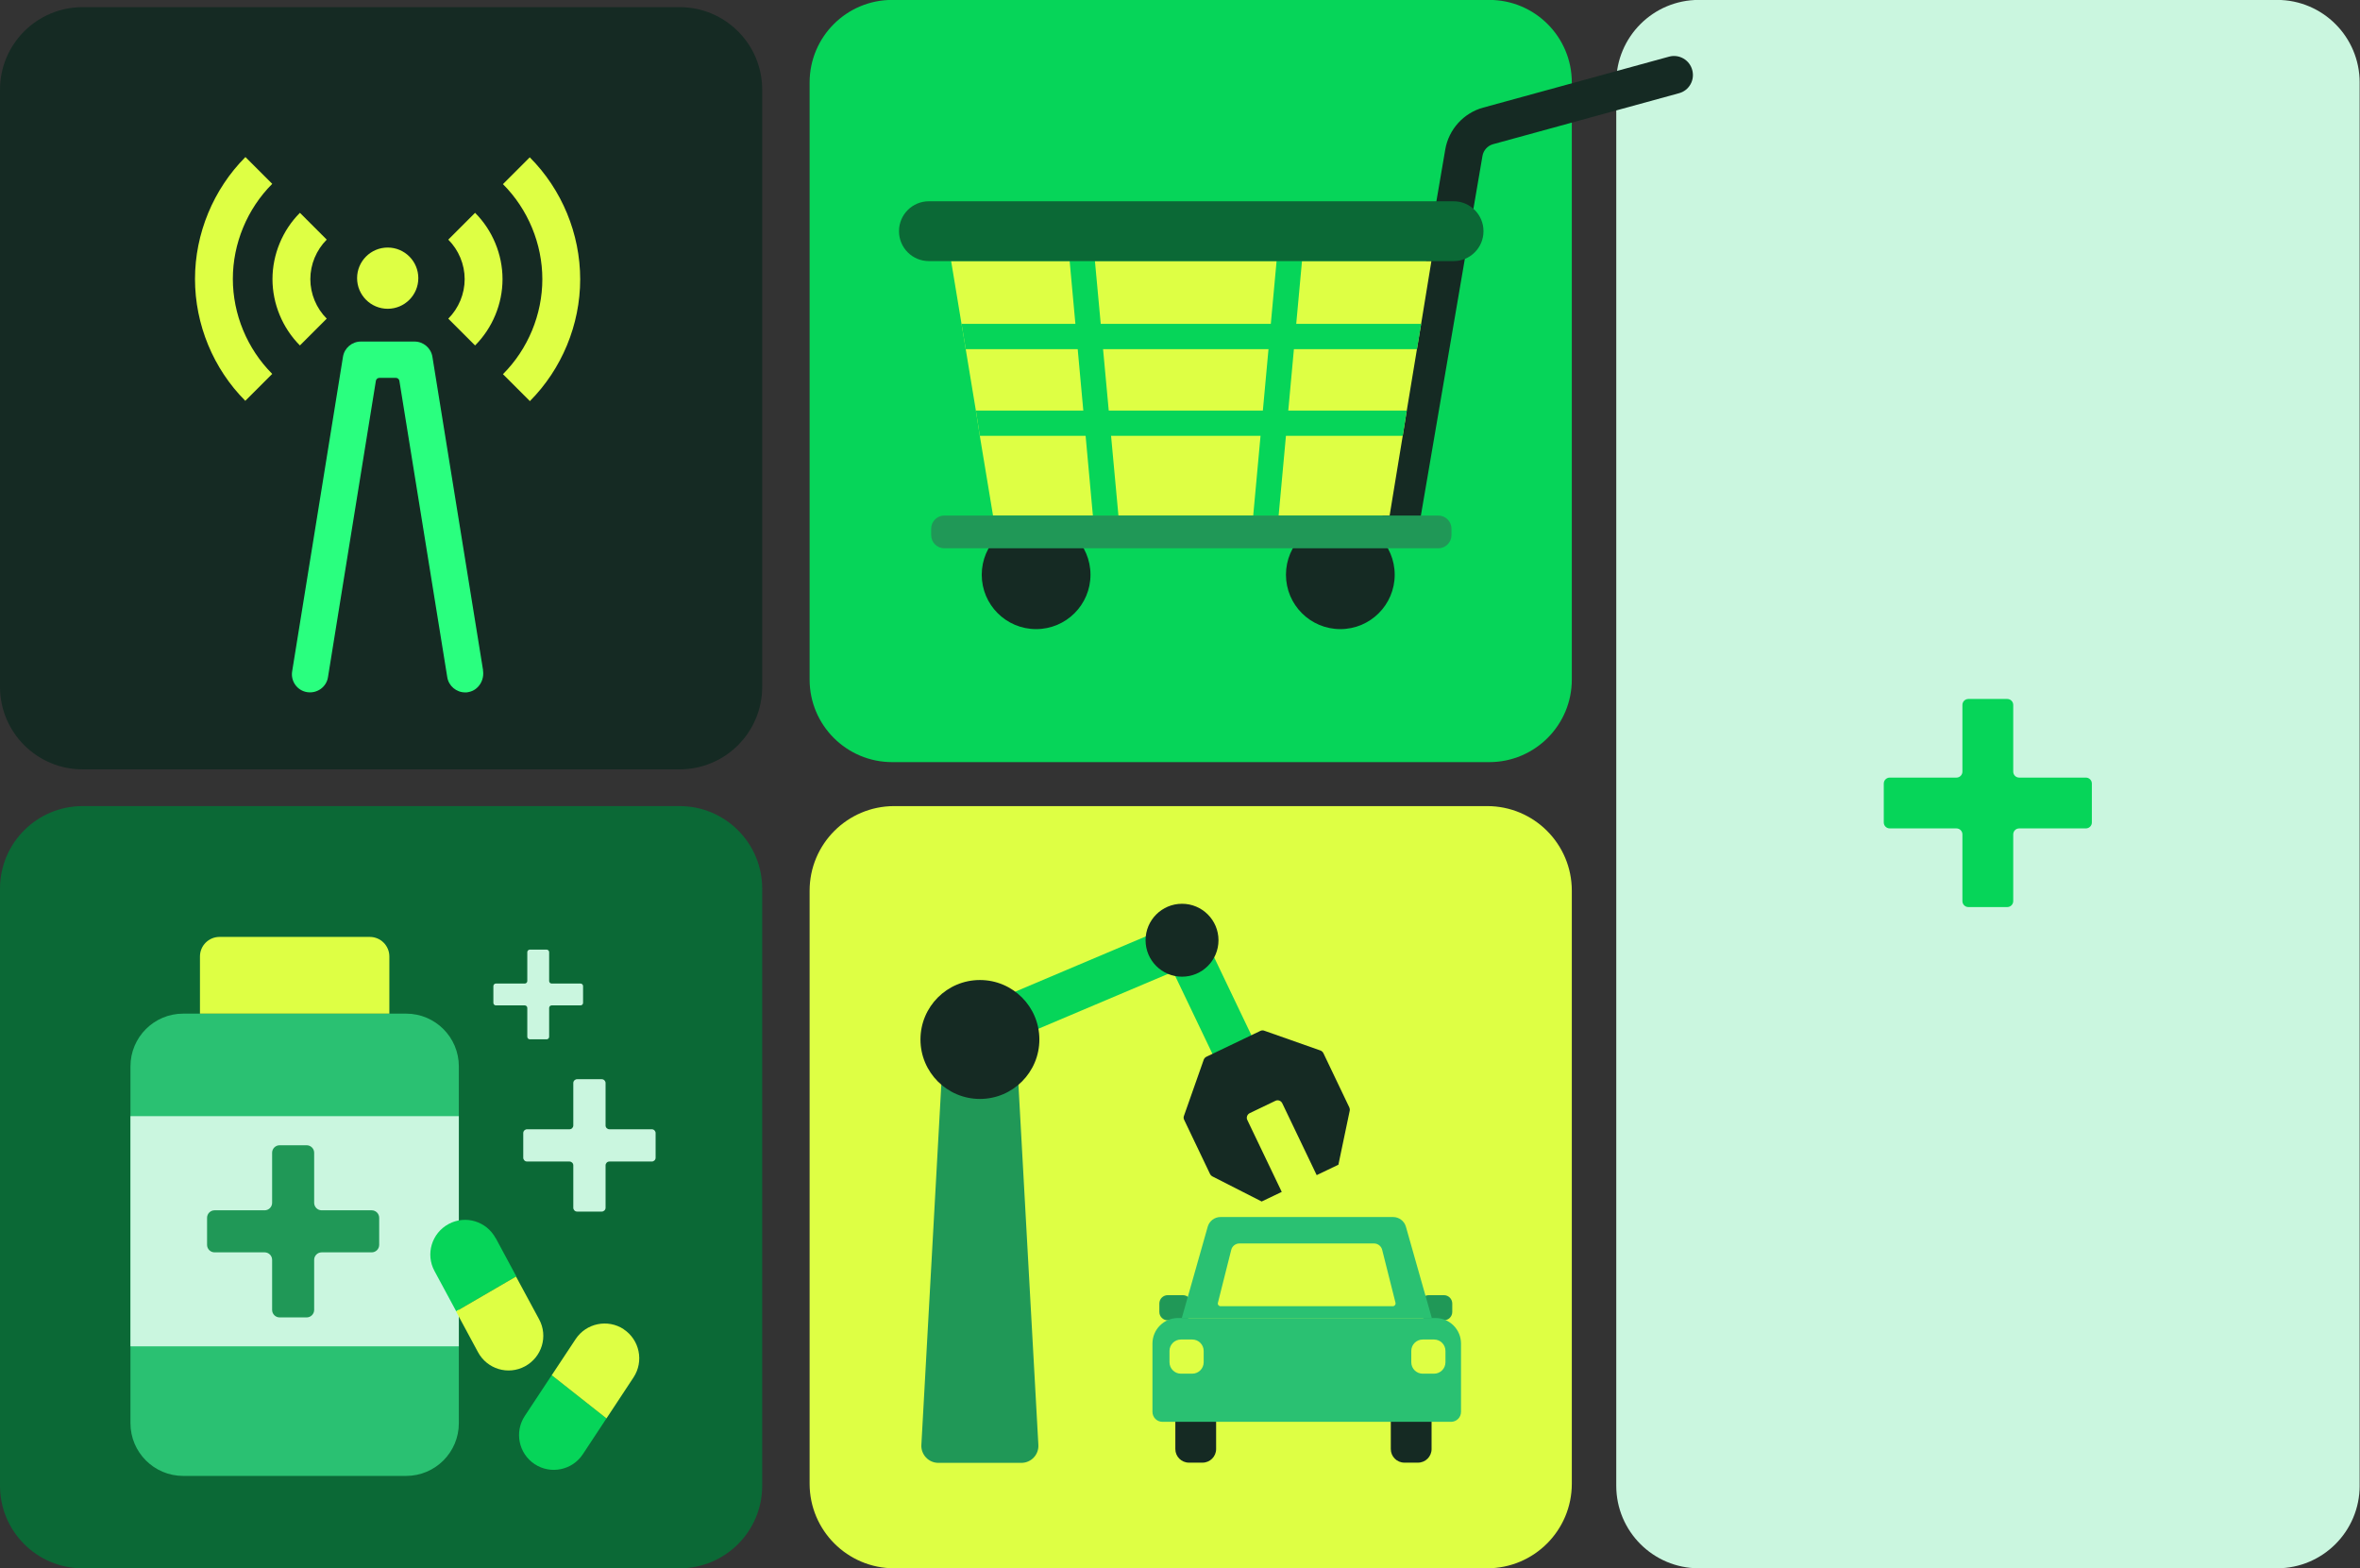 <svg width="158" height="105" viewBox="0 0 158 105" fill="none" xmlns="http://www.w3.org/2000/svg">
<rect x="0" y="0" width="158" height="105" fill="#333333" stroke="none"/>
<g clip-path="url(#clip0_3520_13501)">
<path d="M152.449 -0.006H113.735C110.682 -0.006 108.207 2.469 108.207 5.522V99.466C108.207 102.519 110.682 104.994 113.735 104.994H152.449C155.502 104.994 157.977 102.519 157.977 99.466V5.522C157.977 2.469 155.502 -0.006 152.449 -0.006Z" fill="#CAF6DF"/>
<path d="M99.568 53.967H59.867C56.739 53.967 54.203 56.503 54.203 59.631V99.331C54.203 102.46 56.739 104.995 59.867 104.995H99.568C102.696 104.995 105.232 102.46 105.232 99.331V59.631C105.232 56.503 102.696 53.967 99.568 53.967Z" fill="#DEFF44"/>
<path d="M65.857 67.284L66.984 69.947L79.531 64.637L78.404 61.974L65.857 67.284Z" fill="#06D559"/>
<path d="M68.378 97.936H62.825C62.17 97.936 61.651 97.383 61.685 96.737L63.114 70.916H68.089L69.518 96.737C69.552 97.391 69.033 97.936 68.378 97.936Z" fill="#209857"/>
<path d="M65.605 73.572C67.803 73.572 69.585 71.79 69.585 69.592C69.585 67.393 67.803 65.611 65.605 65.611C63.407 65.611 61.625 67.393 61.625 69.592C61.625 71.79 63.407 73.572 65.605 73.572Z" fill="#152A23"/>
<path d="M81.669 71.593L84.277 70.346L80.942 63.371L78.333 64.619L81.669 71.593Z" fill="#06D559"/>
<path d="M79.136 65.388C80.484 65.388 81.577 64.295 81.577 62.947C81.577 61.599 80.484 60.506 79.136 60.506C77.788 60.506 76.695 61.599 76.695 62.947C76.695 64.295 77.788 65.388 79.136 65.388Z" fill="#152A23"/>
<path d="M84.46 80.442L85.812 79.796L83.507 74.982C83.422 74.812 83.499 74.608 83.669 74.523L85.387 73.698C85.557 73.613 85.761 73.689 85.846 73.86L88.151 78.673L89.605 77.976L90.362 74.361C90.379 74.285 90.362 74.208 90.336 74.14L88.601 70.509C88.559 70.424 88.491 70.364 88.406 70.33L84.638 69.003C84.553 68.969 84.46 68.978 84.375 69.02L80.769 70.747C80.683 70.789 80.624 70.858 80.59 70.942L79.263 74.71C79.229 74.795 79.238 74.889 79.28 74.974L81.015 78.605C81.049 78.673 81.1 78.724 81.168 78.758L84.46 80.434V80.442Z" fill="#152A23"/>
<path d="M96.667 86.709H95.655C95.345 86.709 95.094 86.96 95.094 87.27V87.832C95.094 88.142 95.345 88.393 95.655 88.393H96.667C96.977 88.393 97.228 88.142 97.228 87.832V87.27C97.228 86.96 96.977 86.709 96.667 86.709Z" fill="#209857"/>
<path d="M79.191 86.709H78.178C77.868 86.709 77.617 86.96 77.617 87.27V87.832C77.617 88.142 77.868 88.393 78.178 88.393H79.191C79.501 88.393 79.752 88.142 79.752 87.832V87.27C79.752 86.96 79.501 86.709 79.191 86.709Z" fill="#209857"/>
<path d="M80.507 92.811H79.597C79.095 92.811 78.688 93.218 78.688 93.721V97.012C78.688 97.514 79.095 97.922 79.597 97.922H80.507C81.01 97.922 81.418 97.514 81.418 97.012V93.721C81.418 93.218 81.01 92.811 80.507 92.811Z" fill="#152A23"/>
<path d="M94.933 92.811H94.023C93.521 92.811 93.113 93.218 93.113 93.721V97.012C93.113 97.514 93.521 97.922 94.023 97.922H94.933C95.436 97.922 95.843 97.514 95.843 97.012V93.721C95.843 93.218 95.436 92.811 94.933 92.811Z" fill="#152A23"/>
<path d="M95.85 88.24H79.121L80.856 82.125C80.967 81.742 81.315 81.478 81.715 81.478H93.264C93.664 81.478 94.013 81.742 94.124 82.125L95.859 88.24H95.85Z" fill="#2AC172"/>
<path d="M78.866 88.24H96.105C97.049 88.24 97.814 89.006 97.814 89.95V94.517C97.814 94.891 97.517 95.189 97.142 95.189H77.828C77.454 95.189 77.156 94.891 77.156 94.517V89.95C77.156 89.006 77.922 88.24 78.866 88.24Z" fill="#2AC172"/>
<path d="M93.258 87.449H81.717C81.598 87.449 81.504 87.339 81.538 87.22L82.431 83.673C82.491 83.427 82.721 83.248 82.976 83.248H91.991C92.246 83.248 92.475 83.427 92.535 83.673L93.428 87.22C93.454 87.339 93.368 87.449 93.249 87.449H93.258Z" fill="#DEFF44"/>
<path d="M79.819 89.678H79.062C78.64 89.678 78.297 90.02 78.297 90.443V91.2C78.297 91.623 78.64 91.966 79.062 91.966H79.819C80.242 91.966 80.585 91.623 80.585 91.2V90.443C80.585 90.02 80.242 89.678 79.819 89.678Z" fill="#DEFF44"/>
<path d="M96.007 89.678H95.25C94.827 89.678 94.484 90.02 94.484 90.443V91.2C94.484 91.623 94.827 91.966 95.25 91.966H96.007C96.43 91.966 96.772 91.623 96.772 91.2V90.443C96.772 90.02 96.43 89.678 96.007 89.678Z" fill="#DEFF44"/>
<path d="M99.704 -0.006H59.731C56.678 -0.006 54.203 2.469 54.203 5.522V45.495C54.203 48.548 56.678 51.023 59.731 51.023H99.704C102.757 51.023 105.232 48.548 105.232 45.495V5.522C105.232 2.469 102.757 -0.006 99.704 -0.006Z" fill="#06D559"/>
<path d="M93.792 36.112C93.724 36.112 93.648 36.112 93.579 36.095C92.891 35.976 92.423 35.321 92.542 34.632L96.76 10.003C96.99 8.667 97.985 7.562 99.295 7.205L111.737 3.794C112.409 3.607 113.115 4.007 113.294 4.687C113.481 5.367 113.081 6.065 112.401 6.243L99.958 9.654C99.592 9.756 99.32 10.062 99.252 10.428L95.034 35.058C94.932 35.678 94.388 36.112 93.784 36.112H93.792Z" fill="#152A23"/>
<path d="M69.367 42.118C71.377 42.118 73.007 40.488 73.007 38.478C73.007 36.468 71.377 34.838 69.367 34.838C67.356 34.838 65.727 36.468 65.727 38.478C65.727 40.488 67.356 42.118 69.367 42.118Z" fill="#152A23"/>
<path d="M89.734 42.118C91.744 42.118 93.374 40.488 93.374 38.478C93.374 36.468 91.744 34.838 89.734 34.838C87.724 34.838 86.094 36.468 86.094 38.478C86.094 40.488 87.724 42.118 89.734 42.118Z" fill="#152A23"/>
<path d="M95.832 17.471L95.144 21.681L94.863 23.373L94.182 27.489L93.91 29.182L93.034 34.514H66.482L65.598 29.182L65.334 27.489L64.654 23.373L64.373 21.681L63.676 17.471H95.832Z" fill="#DEFF44"/>
<path d="M95.145 21.682L94.865 23.374H64.656L64.375 21.682H95.145Z" fill="#06D559"/>
<path d="M94.184 27.486L93.912 29.179H65.6L65.336 27.486H94.184Z" fill="#06D559"/>
<path d="M74.878 34.515H73.168L71.612 17.471L71.484 16.128L73.168 15.975L73.304 17.471L74.878 34.515Z" fill="#06D559"/>
<path d="M87.296 16.128L87.168 17.471L85.603 34.515H83.902L85.467 17.471L85.603 15.975L87.296 16.128Z" fill="#06D559"/>
<path d="M96.291 34.514H63.224C62.736 34.514 62.34 34.91 62.34 35.398V35.823C62.34 36.312 62.736 36.708 63.224 36.708H96.291C96.779 36.708 97.175 36.312 97.175 35.823V35.398C97.175 34.91 96.779 34.514 96.291 34.514Z" fill="#209857"/>
<path d="M97.319 13.475H62.186C61.082 13.475 60.188 14.369 60.188 15.473V15.482C60.188 16.585 61.082 17.48 62.186 17.48H97.319C98.423 17.48 99.318 16.585 99.318 15.482V15.473C99.318 14.369 98.423 13.475 97.319 13.475Z" fill="#0B6936"/>
<path d="M45.501 53.967H5.528C2.475 53.967 0 56.442 0 59.495V99.467C0 102.52 2.475 104.995 5.528 104.995H45.501C48.554 104.995 51.029 102.52 51.029 99.467V59.495C51.029 56.442 48.554 53.967 45.501 53.967Z" fill="#0B6936"/>
<path d="M27.19 67.861H12.264C10.315 67.861 8.734 69.442 8.734 71.391V95.281C8.734 97.23 10.315 98.81 12.264 98.81H27.19C29.139 98.81 30.719 97.23 30.719 95.281V71.391C30.719 69.442 29.139 67.861 27.19 67.861Z" fill="#2AC172"/>
<path d="M30.719 74.725H8.734V90.135H30.719V74.725Z" fill="#CAF6DF"/>
<path d="M24.886 81.028H21.535C21.262 81.028 21.033 80.807 21.033 80.526V77.176C21.033 76.903 20.812 76.674 20.531 76.674H18.72C18.447 76.674 18.218 76.895 18.218 77.176V80.526C18.218 80.799 17.997 81.028 17.716 81.028H14.365C14.093 81.028 13.863 81.249 13.863 81.53V83.342C13.863 83.614 14.084 83.843 14.365 83.843H17.716C17.988 83.843 18.218 84.064 18.218 84.345V87.696C18.218 87.968 18.439 88.198 18.72 88.198H20.531C20.803 88.198 21.033 87.977 21.033 87.696V84.345C21.033 84.073 21.254 83.843 21.535 83.843H24.886C25.158 83.843 25.387 83.622 25.387 83.342V81.53C25.387 81.258 25.166 81.028 24.886 81.028Z" fill="#209857"/>
<path d="M38.865 65.847H36.935C36.841 65.847 36.765 65.77 36.765 65.677V63.746C36.765 63.653 36.688 63.576 36.595 63.576H35.472C35.379 63.576 35.302 63.653 35.302 63.746V65.677C35.302 65.77 35.225 65.847 35.132 65.847H33.201C33.108 65.847 33.031 65.924 33.031 66.017V67.14C33.031 67.233 33.108 67.31 33.201 67.31H35.132C35.225 67.31 35.302 67.386 35.302 67.48V69.41C35.302 69.504 35.379 69.581 35.472 69.581H36.595C36.688 69.581 36.765 69.504 36.765 69.41V67.48C36.765 67.386 36.841 67.31 36.935 67.31H38.865C38.959 67.31 39.036 67.233 39.036 67.14V66.017C39.036 65.924 38.959 65.847 38.865 65.847Z" fill="#CAF6DF"/>
<path d="M43.638 75.603H40.797C40.661 75.603 40.542 75.492 40.542 75.348V72.507C40.542 72.371 40.432 72.252 40.287 72.252H38.637C38.501 72.252 38.382 72.362 38.382 72.507V75.348C38.382 75.484 38.272 75.603 38.127 75.603H35.286C35.15 75.603 35.031 75.713 35.031 75.858V77.508C35.031 77.644 35.142 77.763 35.286 77.763H38.127C38.263 77.763 38.382 77.874 38.382 78.018V80.859C38.382 80.995 38.493 81.114 38.637 81.114H40.287C40.423 81.114 40.542 81.003 40.542 80.859V78.018C40.542 77.882 40.653 77.763 40.797 77.763H43.638C43.774 77.763 43.893 77.653 43.893 77.508V75.858C43.893 75.722 43.783 75.603 43.638 75.603Z" fill="#CAF6DF"/>
<path d="M14.697 62.725H24.758C25.48 62.725 26.067 63.311 26.067 64.034V67.862H13.387V64.034C13.387 63.311 13.973 62.725 14.697 62.725Z" fill="#DEFF44"/>
<path d="M35.133 94.798C34.427 95.87 34.725 97.316 35.796 98.022C36.868 98.728 38.314 98.43 39.02 97.358L40.602 94.96L36.936 92.068L35.133 94.798Z" fill="#06D559"/>
<path d="M41.76 88.99C40.688 88.285 39.242 88.582 38.536 89.654L36.938 92.069L40.603 94.961L42.415 92.214C43.12 91.142 42.823 89.696 41.751 88.99H41.76Z" fill="#DEFF44"/>
<path d="M33.18 82.89C32.567 81.759 31.164 81.334 30.033 81.946C28.902 82.559 28.477 83.962 29.089 85.093L30.543 87.789L34.566 85.45L33.188 82.89H33.18Z" fill="#06D559"/>
<path d="M34.554 85.459L30.531 87.798L32.003 90.528C32.615 91.659 34.018 92.084 35.149 91.472C36.281 90.859 36.706 89.456 36.093 88.325L34.545 85.459H34.554Z" fill="#DEFF44"/>
<path d="M45.501 0.479H5.528C2.475 0.479 0 2.954 0 6.007V45.979C0 49.032 2.475 51.507 5.528 51.507H45.501C48.554 51.507 51.029 49.032 51.029 45.979V6.007C51.029 2.954 48.554 0.479 45.501 0.479Z" fill="#152A23"/>
<path d="M32.343 44.884L28.949 23.886C28.856 23.299 28.345 22.866 27.75 22.866H24.161C23.566 22.866 23.055 23.299 22.962 23.886L19.56 44.944C19.449 45.607 19.9 46.237 20.564 46.339C21.227 46.441 21.856 45.998 21.958 45.335L22.843 39.849L25.165 25.494C25.182 25.383 25.284 25.298 25.394 25.298H26.508C26.619 25.298 26.721 25.383 26.738 25.494L29.944 45.335C30.038 45.93 30.557 46.356 31.143 46.356C31.22 46.356 31.305 46.356 31.381 46.33C32.036 46.203 32.445 45.531 32.334 44.876L32.343 44.884Z" fill="#2AFF7F"/>
<path d="M25.956 20.672C27.088 20.672 28.006 19.754 28.006 18.622C28.006 17.49 27.088 16.573 25.956 16.573C24.824 16.573 23.907 17.49 23.907 18.622C23.907 19.754 24.824 20.672 25.956 20.672Z" fill="#DEFF44"/>
<path d="M16.431 26.843C14.28 24.691 13.055 21.723 13.055 18.678C13.055 15.634 14.288 12.666 16.431 10.514L18.226 12.308C16.55 13.984 15.589 16.306 15.589 18.67C15.589 21.034 16.55 23.356 18.226 25.032L16.431 26.826V26.843Z" fill="#DEFF44"/>
<path d="M20.079 23.127C18.914 21.962 18.242 20.338 18.242 18.688C18.242 17.038 18.914 15.413 20.079 14.248L21.874 16.043C21.177 16.74 20.777 17.701 20.777 18.688C20.777 19.674 21.177 20.635 21.874 21.333L20.079 23.127Z" fill="#DEFF44"/>
<path d="M35.467 26.846L33.672 25.051C35.348 23.376 36.309 21.054 36.309 18.689C36.309 16.325 35.348 14.003 33.672 12.328L35.467 10.533C37.618 12.685 38.843 15.653 38.843 18.698C38.843 21.743 37.61 24.711 35.467 26.863V26.846Z" fill="#DEFF44"/>
<path d="M31.806 23.127L30.012 21.333C30.709 20.635 31.109 19.674 31.109 18.688C31.109 17.701 30.709 16.74 30.012 16.043L31.806 14.248C32.972 15.413 33.644 17.038 33.644 18.688C33.644 20.338 32.972 21.962 31.806 23.127Z" fill="#DEFF44"/>
<path d="M139.648 52.059H135.183C134.962 52.059 134.784 51.881 134.784 51.66V47.195C134.784 46.974 134.605 46.795 134.384 46.795H131.781C131.56 46.795 131.382 46.974 131.382 47.195V51.66C131.382 51.881 131.203 52.059 130.982 52.059H126.517C126.296 52.059 126.117 52.238 126.117 52.459V55.062C126.117 55.283 126.296 55.461 126.517 55.461H130.982C131.203 55.461 131.382 55.64 131.382 55.861V60.326C131.382 60.547 131.56 60.726 131.781 60.726H134.384C134.605 60.726 134.784 60.547 134.784 60.326V55.861C134.784 55.64 134.962 55.461 135.183 55.461H139.648C139.869 55.461 140.048 55.283 140.048 55.062V52.459C140.048 52.238 139.869 52.059 139.648 52.059Z" fill="#06D559"/>
</g>
<defs>
<clipPath id="clip0_3520_13501">
<rect width="157.976" height="105" fill="white" transform="translate(0 -0.006)"/>
</clipPath>
</defs>
</svg>
